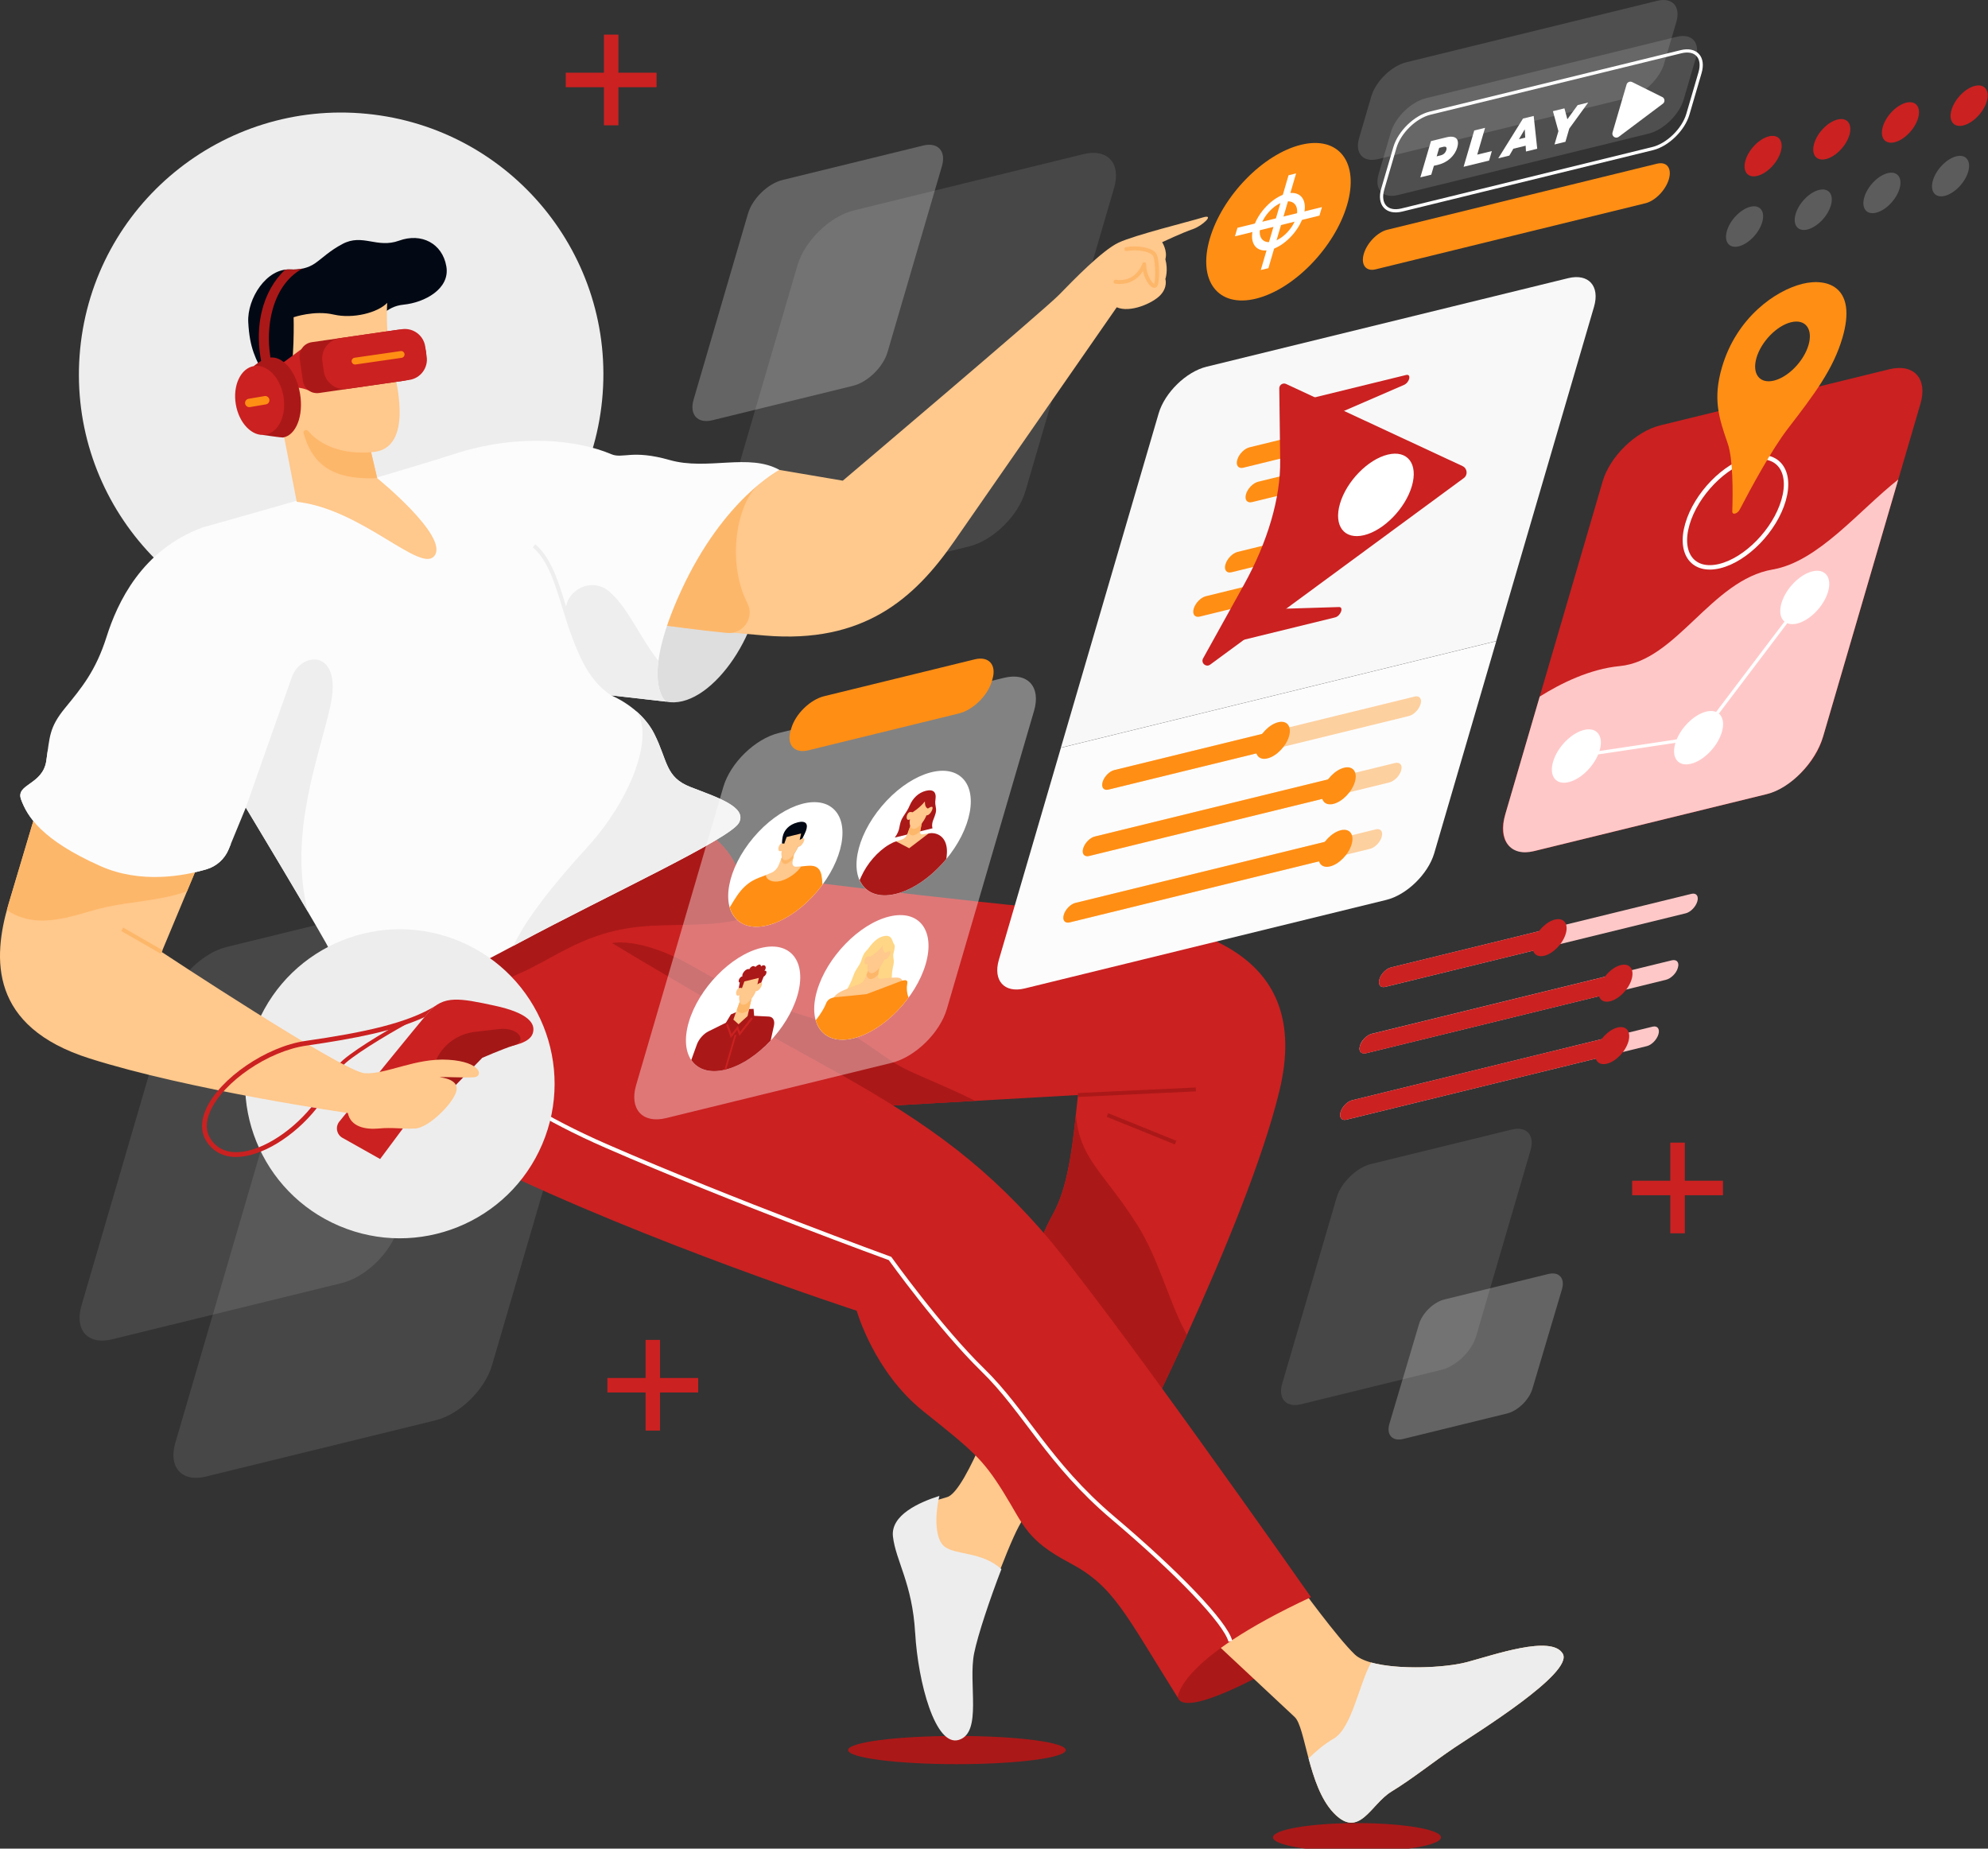 <svg width="570" height="530" viewBox="0 0 570 530" fill="none" xmlns="http://www.w3.org/2000/svg">
<rect x="0" y="0" width="570" height="530" fill="#333333" stroke="none"/>
<g clip-path="url(#clip0_433_3707)">
<ellipse cx="389.068" cy="526.766" rx="24.083" ry="4.09" fill="#AB1818"/>
<ellipse cx="274.365" cy="501.732" rx="31.199" ry="4.044" fill="#AB1818"/>
<path opacity="0.1" d="M277.789 156.68L211.936 172.807C205.056 174.493 201.135 170.172 203.181 163.143L228.642 76.083C230.701 69.066 237.939 62 244.831 60.313L310.684 44.187C317.564 42.5 321.485 46.821 319.439 53.85L293.978 140.91C291.919 147.927 284.681 154.994 277.789 156.68Z" fill="white"/>
<path opacity="0.1" d="M124.875 407.199L59.022 423.326C52.142 425.012 48.221 420.691 50.267 413.662L75.728 326.602C77.787 319.585 85.025 312.519 91.917 310.832L157.77 294.706C164.65 293.019 168.571 297.34 166.525 304.369L141.064 391.429C139.005 398.446 131.767 405.513 124.875 407.199Z" fill="white"/>
<path opacity="0.1" d="M97.959 367.855L32.105 383.982C25.225 385.668 21.305 381.347 23.351 374.318L48.812 287.258C50.871 280.241 58.109 273.175 65.001 271.488L130.854 255.361C137.734 253.675 141.655 257.996 139.608 265.025L114.148 352.085C112.089 359.102 104.851 366.168 97.959 367.855Z" fill="white"/>
<path opacity="0.24" d="M244.559 110.614L204.229 120.487C200.012 121.521 197.608 118.874 198.865 114.566L214.462 61.249C215.72 56.952 220.159 52.631 224.375 51.597L264.706 41.724C268.923 40.69 271.327 43.337 270.07 47.646L254.472 100.963C253.215 105.259 248.776 109.58 244.559 110.614Z" fill="white"/>
<path opacity="0.1" d="M413.329 392.722L372.998 402.595C368.781 403.629 366.377 400.982 367.635 396.674L383.232 343.357C384.49 339.06 388.928 334.739 393.145 333.705L433.476 323.832C437.692 322.798 440.097 325.445 438.839 329.754L423.242 383.07C421.984 387.367 417.546 391.688 413.329 392.722Z" fill="white"/>
<path opacity="0.24" d="M432.058 405.254L402.319 412.542C399.212 413.305 397.436 411.347 398.373 408.184L406.844 379.66C407.769 376.484 411.048 373.296 414.156 372.545L443.895 365.257C447.002 364.494 448.777 366.451 447.853 369.615L439.382 398.138C438.457 401.314 435.178 404.503 432.071 405.254H432.058Z" fill="white"/>
<path opacity="0.14" d="M472.673 38.314L400.729 55.931C396.438 56.977 393.997 54.281 395.279 49.911L398.768 37.982C400.051 33.612 404.563 29.205 408.854 28.158L480.798 10.542C485.089 9.495 487.53 12.191 486.248 16.562L482.758 28.491C481.476 32.861 476.963 37.268 472.673 38.314Z" fill="white"/>
<path opacity="0.14" d="M467.075 27.998L395.131 45.614C390.84 46.661 388.399 43.965 389.681 39.594L393.171 27.666C394.453 23.295 398.966 18.888 403.256 17.842L475.2 0.225C479.491 -0.821 481.932 1.875 480.65 6.245L477.161 18.174C475.879 22.544 471.366 26.952 467.075 27.998Z" fill="white"/>
<path d="M172.643 114.651C176.687 73.388 146.464 36.664 105.137 32.626C63.81 28.587 27.029 58.763 22.984 100.026C18.939 141.288 49.162 178.012 90.489 182.051C131.816 186.089 168.598 155.913 172.643 114.651Z" fill="#EDEDED"/>
<path d="M337.712 486.724C340.116 493.261 368.536 476.421 368.536 476.421L360.152 458.915C360.152 458.915 333.076 474.106 337.712 486.724Z" fill="#AB1818"/>
<path d="M372.753 454.804C372.753 454.804 383.492 469.613 388.461 474.34C393.43 479.068 412.726 478.587 420.494 476.544C428.261 474.5 444.82 468.616 448.063 474.094C451.306 479.572 423.231 496.869 417.128 500.968C411.024 505.067 404.872 510.065 398.929 513.648C392.998 517.243 389.706 527.473 382.358 519.729C375.009 511.998 374.356 495.17 371.199 492.252C368.043 489.322 345.578 468.296 345.578 468.296C345.578 468.296 366.452 454.25 372.753 454.804Z" fill="#FFC88C"/>
<path d="M398.94 513.647C404.87 510.052 411.035 505.054 417.139 500.967C423.242 496.868 451.317 479.572 448.074 474.093C444.831 468.615 428.272 474.5 420.505 476.543C414.34 478.168 400.925 478.796 393.157 476.629C389.779 482.391 387.633 495.428 382.418 498.444C379.656 500.032 377.141 502.211 375.205 504.131C376.685 509.683 378.682 515.851 382.369 519.741C389.717 527.472 393.009 517.242 398.94 513.659V513.647Z" fill="#EDEDED"/>
<path d="M309.465 408.171C309.465 408.171 295.532 431.155 292.055 437.716C288.578 444.278 280.835 465.144 279.096 473.638C277.358 482.133 281.414 495.76 274.843 497.828C268.271 499.897 263.425 481.751 262.661 468.037C261.884 454.323 257.248 447.946 256.471 441.188C255.695 434.429 265.953 430.761 271.563 429.21C277.173 427.658 287.875 397.128 287.875 397.128L309.477 408.159L309.465 408.171Z" fill="#FFC88C"/>
<path d="M262.401 468.16C263.203 482.268 268.172 500.943 274.941 498.814C281.71 496.684 277.53 482.675 279.318 473.922C280.415 468.567 283.818 458.46 287.123 449.867C281.513 444.82 274.361 445.891 270.958 443.515C267.962 441.422 268.048 434.343 269.343 428.865C263.462 430.736 255.324 434.393 256.027 440.523C256.828 447.479 261.6 454.028 262.389 468.136L262.401 468.16Z" fill="#EDEDED"/>
<path d="M199.223 236.943C199.223 236.943 208.507 240.292 211.861 250.337C211.861 250.337 277.11 258.721 310.117 261.355C343.123 263.99 376.401 273.001 366.858 312.653C357.315 352.305 321.213 422.352 321.213 422.352L285.617 399.171C285.617 399.171 293.102 386.812 294.125 376.249C295.161 365.687 296.961 356.934 301.856 348.181C306.751 339.428 307.786 325.776 309.081 313.933L209.531 319.596L139.387 266.427L199.211 236.943H199.223Z" fill="#CB2121"/>
<path d="M309.082 313.934L342.866 312.334" stroke="#AB1818" stroke-width="1.12" stroke-miterlimit="10"/>
<path d="M317.527 319.67L337.07 327.586" stroke="#AB1818" stroke-width="1.12" stroke-miterlimit="10"/>
<path d="M325.974 351.014C316.566 336.081 309.6 332.474 308.478 319.659C307.368 329.975 305.987 340.808 301.869 348.182C296.974 356.935 295.162 365.688 294.138 376.25C293.103 386.813 285.631 399.172 285.631 399.172L321.227 422.353C321.227 422.353 330.166 405.008 340.326 382.701C335.196 373.591 332.435 361.231 325.998 351.026L325.974 351.014Z" fill="#AB1818"/>
<path d="M279.588 315.62C273.485 312.456 265.089 309.108 260.083 306.732C252.352 303.063 246.545 296.108 234.548 292.439C215.35 286.567 212.884 285.102 198.187 276.793C183.49 268.483 175.488 270.379 175.488 270.379L179.446 296.797L209.531 319.596L279.588 315.608V315.62Z" fill="#AB1818"/>
<path d="M109.981 278.923C109.981 278.923 105.197 317.073 139.769 333.902C185.883 356.344 245.632 375.782 245.632 375.782C245.632 375.782 250.54 393.251 264.719 404.589C278.898 415.915 281.734 418.241 287.677 427.77C293.608 437.298 294.125 441.422 306.763 448.107C319.401 454.804 322.496 462.522 337.711 486.737C337.711 486.737 337.193 475.916 375.884 457.894C375.884 457.894 316.048 372.409 298.256 352.318C280.464 332.228 263.696 320.397 234.301 304.295C204.895 288.193 175.501 270.38 175.501 270.38L166.993 254.721L109.993 278.923H109.981Z" fill="#CB2121"/>
<path d="M129.066 297.967C129.066 297.967 137.315 312.641 173.947 328.608C210.566 344.574 255.187 360.8 255.187 360.8C255.187 360.8 269.576 380.89 281.746 392.733C293.915 404.576 300.573 419.509 319.142 435.217C337.71 450.925 351.347 465.156 352.777 470.536" stroke="white" stroke-width="1.12" stroke-miterlimit="10"/>
<path d="M211.862 250.337C208.509 240.292 199.224 236.943 199.224 236.943L139.4 266.427L109.994 278.91C109.994 278.91 109.76 280.756 109.772 283.81L112.078 287.503C112.078 287.503 125.086 287.084 141.718 281.877C158.351 276.657 165.268 266.501 186.993 265.405C198.645 264.814 211.69 265.972 218.187 260.567C222.256 257.182 228.335 254.634 236.004 253.341C221.862 251.617 211.862 250.337 211.862 250.337Z" fill="#AB1818"/>
<path d="M190.963 201.157C203.342 203.73 218.569 181.682 218.174 164.718C217.977 156.1 187.745 166.712 187.745 166.712C187.745 166.712 180.038 198.879 190.963 201.157Z" fill="#DEDEDE"/>
<path d="M223.463 134.718L241.649 137.808C241.649 137.808 299.55 88.75 303.668 84.503C307.798 80.256 316.047 71.762 320.695 69.57C325.344 67.379 341.064 63.514 344.812 62.356C348.548 61.199 344.689 64.806 341.976 65.705C339.264 66.604 333.21 69.435 333.21 69.435C333.21 69.435 334.813 71.885 334.135 74.322C335.01 77.535 334.135 79.985 334.135 79.985C334.135 79.985 334.887 82.299 332.692 84.626C330.497 86.941 324.049 89.772 320.19 88.098C320.19 88.098 284.853 138.953 273.509 155.301C262.166 171.649 247.592 184.588 219.345 182.212C191.11 179.836 179.754 177.903 179.754 177.903C179.754 177.903 207.225 133.684 223.463 134.705V134.718Z" fill="#FFC88C"/>
<path d="M214.29 172.917C208.297 161.222 211.133 144.098 217.779 138.694L213.069 138.559C197.632 149.146 179.754 177.915 179.754 177.915C176.425 176.955 191.652 179.811 208.433 181.461C213.069 181.916 216.423 177.066 214.29 172.93V172.917Z" fill="#FDB76A"/>
<path d="M322.939 71.405C326.033 70.826 330.386 71.503 331.162 73.239C331.939 74.975 332.038 81.549 331.162 81.93C330.287 82.312 328.068 79.32 328.068 75.75C328.068 75.75 326.231 81.635 319.844 80.773" stroke="#FDB76A" stroke-width="1.12" stroke-linecap="round" stroke-linejoin="round"/>
<path d="M58.147 151.201C58.147 151.201 111.535 136.243 130.103 130.199C148.672 124.154 165.687 126.136 175.23 130.199C178.584 131.627 181.161 128.796 191.998 131.885C202.824 134.975 214.697 129.83 223.464 134.717C223.464 134.717 207.472 142.953 195.352 169.223C183.232 195.494 190.963 201.157 190.963 201.157L175.23 199.359C175.23 199.359 183.738 202.708 187.609 210.427C191.481 218.158 190.704 222.786 197.929 225.618C205.154 228.449 214.439 231.281 211.849 235.922C209.272 240.563 174.194 256.69 148.659 270.379C123.124 284.068 106.368 291.799 101.72 287.417C97.084 283.034 98.625 279.599 93.471 270.379C88.318 261.158 70.477 231.539 70.477 231.539L65.557 243.48C64.423 246.25 62.092 248.355 59.219 249.205C52.697 251.125 40.33 253.44 28.74 248.269C11.972 240.797 7.854 234.112 6.041 229.212C4.377 224.719 12.231 225.088 13.267 218.145C14.302 211.19 14.043 208.617 18.679 202.954C23.315 197.291 27.446 192.392 30.54 182.617C33.635 172.843 40.602 157.639 58.134 151.201H58.147Z" fill="#FCFCFC"/>
<path d="M155.472 328.043C165.057 305.53 154.548 279.522 132 269.952C109.452 260.382 83.403 270.874 73.818 293.387C64.233 315.9 74.742 341.908 97.29 351.478C119.838 361.048 145.887 350.556 155.472 328.043Z" fill="#EDEDED"/>
<path d="M94.704 202.437C98.378 186.027 86.381 186.606 83.681 194.128C80.969 201.662 70.488 231.527 70.488 231.527C70.488 231.527 81.043 249.057 88.268 261.343C82.633 239.233 91.375 217.333 94.716 202.437H94.704Z" fill="#EEEEEE"/>
<path d="M153.123 156.483C162.987 164.793 161.137 188.503 175.391 197.772" stroke="#EEEEEE" stroke-width="1.12" stroke-miterlimit="10"/>
<path d="M175.229 199.348L175.525 199.472C175.34 199.398 175.229 199.348 175.229 199.348Z" fill="#EEEEEE"/>
<path d="M175.229 199.348L190.962 201.146C190.962 201.146 187.596 198.671 188.792 189.451C183.7 183.098 180.309 174.764 175.229 170.061C175.081 169.926 174.921 169.778 174.773 169.655C169.064 164.669 160.359 170.209 162.505 177.472C165.02 186.016 168.078 194.695 175.229 199.348Z" fill="#EEEEEE"/>
<path d="M97.576 305.502C99.746 302.719 110.51 296.269 116.589 292.933" stroke="#CB2121" stroke-width="1.12" stroke-miterlimit="10"/>
<path d="M98.192 326.22C96.516 325.272 96.084 323.056 97.292 321.554C103.334 314.07 119.424 294.2 122.889 290.2C127.18 285.251 131.902 286.186 141.753 288.304C151.593 290.421 153.713 293.499 152.727 296.342C151.741 299.186 146.34 300.257 140.533 300.627C134.726 300.984 131.89 302.35 126.81 308.702C121.73 315.054 108.993 332.289 108.993 332.289L98.205 326.22H98.192Z" fill="#CB2121"/>
<path d="M147.254 299.74C144.048 300.749 138.278 303.273 138.278 303.273L124.012 317.91L119.191 315.436L125.245 303.433C127.366 299.235 131.447 296.392 136.12 295.838C138.45 295.567 140.941 295.271 143.012 295.037C148.623 294.385 151.397 298.435 147.266 299.74H147.254Z" fill="#A31717"/>
<path d="M58.541 243.764L46.359 272.928C46.359 272.928 98.391 307.299 104.58 307.693C110.77 308.074 119.092 303.249 128.562 303.827C138.043 304.406 138.623 308.653 135.91 308.85C133.198 309.047 127.403 308.653 126.046 308.85C126.046 308.85 131.656 309.232 130.88 312.715C130.103 316.187 122.952 323.339 119.08 323.536C115.208 323.733 112.693 323.155 108.637 323.536C104.58 323.918 100.511 322.958 99.735 319.092C99.735 319.092 54.275 312.531 25.658 303.446C-2.972 294.373 -2.195 274.861 2.441 259.226C7.089 243.58 11.725 228.13 11.725 228.13L58.529 243.777L58.541 243.764Z" fill="#FFC88C"/>
<path d="M30.675 259.99C38.455 258.377 46.05 258.192 53.608 255.533L58.528 243.777L11.724 228.13C11.724 228.13 7.076 243.58 2.44 259.226C2.28 259.793 2.119 260.359 1.959 260.925C11.49 267.327 22.254 261.75 30.675 260.002V259.99Z" fill="#FDB76A"/>
<path d="M46.346 272.928L35.065 266.428" stroke="#FDB76A" stroke-width="1.12" stroke-miterlimit="10"/>
<path d="M67.37 330.319C64.324 330.233 61.982 328.965 60.404 326.564C58.936 324.336 58.912 321.616 60.342 318.464C64.127 310.068 76.962 301.328 87.812 299.777C102.016 297.733 113.434 295.468 121.732 291.59C122.2 291.024 122.607 290.556 122.903 290.211C123.643 289.362 124.395 288.697 125.172 288.18C116.923 293.375 104.186 296.034 87.615 298.423C76.371 300.035 63.042 309.145 59.096 317.91C57.494 321.468 57.555 324.73 59.269 327.328C61.082 330.085 63.88 331.599 67.345 331.698C67.468 331.698 67.604 331.698 67.727 331.698C74.817 331.698 84.311 325.912 90.833 317.688L89.28 317.43C82.905 325.173 73.892 330.541 67.382 330.319H67.37Z" fill="#CB2121"/>
<path d="M66.198 241.954L13.723 214.933C13.587 215.905 13.452 216.964 13.279 218.158C12.243 225.113 4.402 224.732 6.054 229.225C7.854 234.112 11.985 240.809 28.753 248.282C40.355 253.452 52.722 251.138 59.232 249.217C62.105 248.368 64.423 246.263 65.57 243.493L66.198 241.954Z" fill="#FCFCFC"/>
<path d="M83.238 77.252C85.778 77.4 88.33 76.907 90.401 75.442C92.682 73.83 94.446 71.946 98.181 69.952C103.989 66.862 108.045 71.306 114.432 68.992C120.819 66.677 126.811 69.767 127.97 76.329C129.129 82.89 121.583 86.756 115.788 87.334C109.993 87.913 110.376 91.581 102.448 92.357C94.519 93.132 90.069 91.2 87.751 92.357C87.751 92.357 88.133 116.879 80.599 120.745C80.599 120.745 79.058 113.986 76.148 108.385C73.251 102.784 71.574 99.891 71.179 92.357C70.834 85.635 76.395 76.858 83.238 77.252Z" fill="#020914"/>
<path d="M111.016 86.83C111.016 86.83 110.375 96.358 112.434 104.212C114.493 112.066 118.007 129.129 106.405 129.646L108.143 137.081C108.143 137.081 128.426 153.528 124.677 159.191C120.941 164.854 103.914 145.932 85.087 143.864L80.574 120.757C80.574 120.757 71.142 123.601 70.513 116.313C69.798 108.065 78.379 107.425 82.633 111.549C84.569 103.818 84.186 90.954 84.186 90.954C84.186 90.954 90.117 88.898 95.665 90.178C101.214 91.471 108.303 89.661 111.016 86.83Z" fill="#FFC88C"/>
<path d="M106.405 129.633C101.461 130.126 93.298 129.362 88.329 123.552C87.799 122.936 86.813 123.466 87.047 124.241C89.266 131.763 93.767 137.746 108.143 137.069L106.405 129.633Z" fill="#FDB76A"/>
<path d="M86.468 100.063L77.418 106.723L80.316 112.165C80.316 112.165 84.471 109.543 89.748 112.546L86.468 100.063Z" fill="#CB2121"/>
<path d="M115.899 109.148L91.498 112.669C89.254 112.989 87.171 111.438 86.85 109.197L85.913 102.746C85.592 100.506 87.146 98.425 89.39 98.105L113.791 94.584C117.81 94.006 121.546 96.788 122.125 100.814C122.705 104.827 119.918 108.557 115.887 109.135L115.899 109.148Z" fill="#AB1818"/>
<path d="M115.235 94.377L97.431 96.948C94.203 97.415 91.964 100.405 92.431 103.628L92.848 106.504C93.315 109.727 96.31 111.962 99.538 111.496L117.342 108.925C120.57 108.458 122.809 105.468 122.342 102.245L121.925 99.369C121.459 96.146 118.463 93.911 115.235 94.377Z" fill="#CB2121"/>
<path d="M115.159 102.587L101.941 104.495C101.411 104.569 100.918 104.2 100.832 103.67C100.758 103.141 101.128 102.649 101.658 102.563L114.875 100.654C115.405 100.581 115.899 100.95 115.985 101.479C116.059 102.009 115.689 102.501 115.159 102.587Z" fill="#FF8E14"/>
<path d="M83.237 77.252C82.731 77.228 82.238 77.252 81.745 77.326C75.543 83.137 71.98 93.921 75.777 107.327L78.428 106.576C75.272 95.41 77.639 81.893 86.739 76.994C85.604 77.228 84.433 77.314 83.249 77.24L83.237 77.252Z" fill="#AB1818"/>
<path d="M77.257 102.537C75.124 102.894 72.782 104.95 72.782 104.95L73.004 106.686C72.116 108.964 71.832 111.967 72.362 115.143C72.806 117.766 73.743 120.092 74.964 121.865L75.334 124.696C75.334 124.696 80.796 125.497 81.141 125.435C84.914 124.795 87.097 119.157 86.024 112.829C84.951 106.501 81.03 101.897 77.257 102.537Z" fill="#AB1818"/>
<path d="M81.277 113.629C82.201 119.058 79.883 123.982 76.111 124.623C72.338 125.263 68.54 121.373 67.615 115.944C66.691 110.515 69.009 105.59 72.782 104.95C76.555 104.31 80.352 108.2 81.277 113.629Z" fill="#CB2121"/>
<path d="M76.246 115.931L71.672 116.707C71.019 116.818 70.39 116.375 70.279 115.722C70.168 115.07 70.612 114.442 71.265 114.331L75.839 113.556C76.493 113.445 77.122 113.888 77.233 114.54C77.344 115.193 76.9 115.821 76.246 115.931Z" fill="#FF8E14"/>
<path d="M148.67 270.379C174.205 256.69 209.271 240.551 211.86 235.922C214.437 231.281 205.153 228.449 197.94 225.618C190.715 222.786 191.492 218.145 187.62 210.427C186.252 207.681 184.291 205.502 182.331 203.816C187.62 210.427 181.529 228.572 168.176 243.136C157.277 255.028 150.125 264.741 147.24 271.142C147.721 270.884 148.19 270.637 148.683 270.379H148.67Z" fill="#EEEEEE"/>
<path d="M429.002 183.8L457.04 87.95C458.778 81.992 455.462 78.323 449.617 79.751L345.949 105.135C340.105 106.563 333.964 112.559 332.214 118.505L304.176 214.354L429.002 183.787V183.8Z" fill="#F8F8F8"/>
<path d="M304.188 214.367L286.396 275.181C284.657 281.139 287.974 284.808 293.818 283.379L397.487 257.995C403.331 256.567 409.471 250.572 411.222 244.626L429.014 183.812L304.188 214.379V214.367Z" fill="#FCFCFC"/>
<path d="M371.877 115.169L403.145 107.512C404.736 107.118 404.193 109.641 402.541 110.355L376.612 121.595L371.889 115.169H371.877Z" fill="#CB2121"/>
<path d="M351.545 184.661L382.813 177.004C384.404 176.61 385.365 173.988 383.91 174.037L361.051 174.739L351.545 184.661Z" fill="#CB2121"/>
<path d="M369.819 130.828L356.502 134.09C355.06 134.447 354.283 133.426 354.752 131.813C355.22 130.2 356.774 128.612 358.216 128.255L371.532 124.993C372.975 124.636 373.752 125.658 373.283 127.27C372.815 128.883 371.261 130.471 369.819 130.828Z" fill="#FF8E14"/>
<path d="M372.32 140.689L359.004 143.951C357.562 144.308 356.785 143.286 357.254 141.673C357.722 140.061 359.276 138.473 360.718 138.116L374.034 134.853C375.477 134.496 376.254 135.518 375.785 137.131C375.317 138.743 373.763 140.332 372.32 140.689Z" fill="#FF8E14"/>
<path d="M359.042 167.673L345.726 170.935C344.283 171.292 342.742 172.881 342.261 174.493C341.793 176.106 342.57 177.128 344.012 176.771L357.328 173.508C358.771 173.151 360.312 171.563 360.793 169.951C361.261 168.338 360.485 167.316 359.042 167.673Z" fill="#FF8E14"/>
<path d="M368.142 154.969L354.826 158.231C353.383 158.588 351.842 160.176 351.361 161.789C350.892 163.401 351.669 164.423 353.112 164.066L366.428 160.804C367.87 160.447 369.412 158.859 369.893 157.246C370.361 155.633 369.584 154.612 368.142 154.969Z" fill="#FF8E14"/>
<path d="M419.334 133.622L368.757 110.085C367.833 109.654 366.785 110.331 366.797 111.353L367.056 131.973C367.192 142.72 363.505 155.326 356.576 167.809L344.949 188.761C344.234 190.054 345.787 191.42 346.983 190.546L419.692 137.069C420.925 136.171 420.727 134.275 419.346 133.635L419.334 133.622Z" fill="#CB2121"/>
<path d="M404.811 139.359C402.949 145.736 396.821 152.039 391.125 153.43C385.429 154.821 382.334 150.783 384.196 144.406C386.057 138.029 392.185 131.726 397.882 130.335C403.578 128.944 406.673 132.982 404.811 139.359Z" fill="white"/>
<path opacity="0.4" d="M403.998 205.27L317.825 226.37C316.457 226.702 315.705 225.73 316.161 224.191C316.605 222.652 318.084 221.138 319.465 220.793L405.638 199.693C407.006 199.361 407.758 200.333 407.302 201.872C406.858 203.411 405.379 204.925 403.998 205.27Z" fill="#FF8E14"/>
<path d="M364.123 209.861L319.453 220.793C318.084 221.125 316.604 222.652 316.148 224.191C315.704 225.73 316.444 226.702 317.813 226.37L362.483 215.438L364.111 209.861H364.123Z" fill="#FF8E14"/>
<path d="M369.586 211.105C368.747 213.973 365.998 216.804 363.433 217.432C360.881 218.06 359.487 216.238 360.326 213.382C361.164 210.514 363.914 207.682 366.478 207.054C369.031 206.427 370.424 208.249 369.586 211.105Z" fill="#FF8E14"/>
<path opacity="0.4" d="M398.3 224.338L312.374 245.376C310.931 245.733 310.118 244.822 310.549 243.358L310.623 243.099C311.055 241.634 312.571 240.157 314.001 239.8L399.927 218.761C401.37 218.404 402.184 219.315 401.752 220.78L401.678 221.039C401.247 222.504 399.73 223.981 398.3 224.338Z" fill="#FF8E14"/>
<path d="M384.651 222.504L313.878 239.837C312.51 240.17 311.03 241.696 310.574 243.235C310.13 244.774 310.87 245.746 312.239 245.414L383.011 228.081L384.639 222.504H384.651Z" fill="#FF8E14"/>
<path d="M388.473 224.153C387.635 227.022 384.885 229.853 382.321 230.481C379.756 231.109 378.375 229.287 379.214 226.431C380.052 223.563 382.802 220.731 385.366 220.103C387.919 219.475 389.312 221.297 388.473 224.153Z" fill="#FF8E14"/>
<path opacity="0.4" d="M392.851 243.346L306.679 264.446C305.31 264.778 304.558 263.806 305.014 262.267C305.458 260.728 306.938 259.214 308.319 258.869L394.491 237.769C395.86 237.437 396.612 238.409 396.156 239.948C395.712 241.487 394.232 243.001 392.851 243.346Z" fill="#FF8E14"/>
<path d="M385.503 239.973L308.319 258.869C306.95 259.202 305.471 260.728 305.014 262.267C304.558 263.806 305.31 264.778 306.679 264.446L383.863 245.549L385.491 239.973H385.503Z" fill="#FF8E14"/>
<path d="M387.537 242.066C386.698 244.934 383.949 247.766 381.384 248.394C378.832 249.022 377.439 247.2 378.277 244.344C379.116 241.475 381.865 238.644 384.43 238.016C386.982 237.388 388.375 239.21 387.537 242.066Z" fill="#FF8E14"/>
<path d="M506.049 227.8L440.344 243.89C433.316 245.613 429.321 241.194 431.417 234.041L459.504 138.032C461.6 130.867 468.986 123.678 476.014 121.954L541.719 105.864C548.747 104.141 552.742 108.56 550.646 115.713L522.559 211.723C520.462 218.887 513.077 226.077 506.049 227.8Z" fill="#CB2121"/>
<path d="M511.375 143.486C508.884 152.017 500.697 160.437 493.077 162.296C485.47 164.155 481.327 158.751 483.818 150.232C486.308 141.7 494.508 133.28 502.115 131.421C509.722 129.562 513.865 134.967 511.375 143.486Z" stroke="white" stroke-width="1.27" stroke-miterlimit="10"/>
<path d="M508.269 163.269C490.662 166.285 480.724 189.417 464.399 190.968C455.818 191.78 447.458 195.941 441.466 199.708L431.615 233.402C429.42 240.912 433.07 245.663 439.765 244.026L506.641 227.653C513.336 226.016 520.549 218.593 522.744 211.083L544.271 137.466C532.928 146.416 521.326 161.029 508.269 163.269Z" fill="#FFC8C8"/>
<path d="M517.466 171.283L487.024 211.501L451.982 216.758" stroke="white" stroke-width="0.92" stroke-miterlimit="10"/>
<path d="M516.752 81.391C509.144 83.25 497.899 90.981 493.72 105.298C491.081 114.322 492.795 119.726 495.36 127.1C496.925 131.606 496.864 141.134 496.679 146.6C496.642 147.733 498.158 147.351 498.824 146.071C502.055 139.866 507.985 128.898 512.634 122.866C520.241 112.992 525.629 105.852 528.268 96.829C532.46 82.512 524.347 79.52 516.739 81.379L516.752 81.391ZM508.639 109.115C504.521 110.124 502.276 107.194 503.62 102.578C504.977 97.961 509.403 93.394 513.521 92.385C517.639 91.375 519.883 94.305 518.539 98.922C517.183 103.538 512.757 108.105 508.639 109.115Z" fill="#FF8E14"/>
<path d="M524.136 169.658C522.928 173.794 518.957 177.869 515.271 178.768C511.584 179.666 509.575 177.056 510.783 172.92C511.991 168.784 515.961 164.709 519.648 163.81C523.335 162.912 525.344 165.522 524.136 169.658Z" fill="white"/>
<path d="M493.695 209.864C492.486 214.001 488.516 218.075 484.829 218.974C481.143 219.873 479.133 217.263 480.341 213.127C481.55 208.99 485.52 204.916 489.207 204.017C492.893 203.118 494.903 205.728 493.695 209.864Z" fill="white"/>
<path d="M458.654 215.121C457.445 219.257 453.475 223.332 449.788 224.231C446.102 225.129 444.092 222.519 445.3 218.383C446.509 214.247 450.479 210.172 454.166 209.273C457.852 208.375 459.862 210.984 458.654 215.121Z" fill="white"/>
<path d="M386.242 58.75C382.678 70.925 370.977 82.964 360.115 85.624C349.252 88.283 343.322 80.564 346.885 68.389C350.448 56.214 362.149 44.174 373.012 41.515C383.874 38.856 389.805 46.575 386.242 58.75Z" fill="#FF8E14"/>
<path d="M364.196 71.626C360.226 72.599 358.056 69.767 359.363 65.323C360.67 60.879 364.948 56.472 368.918 55.499C372.889 54.527 375.059 57.358 373.752 61.802C372.445 66.246 368.166 70.654 364.196 71.626ZM368.228 57.851C365.417 58.54 362.384 61.667 361.459 64.819C360.534 67.97 362.075 69.977 364.887 69.287C367.698 68.598 370.731 65.471 371.656 62.319C372.58 59.168 371.039 57.161 368.228 57.851Z" fill="white"/>
<path d="M363.678 76.883L361.496 77.412L369.449 50.255L371.619 49.714L363.678 76.883Z" fill="white"/>
<path d="M354.086 67.748L354.801 65.311L379.029 59.377L378.314 61.814L354.086 67.748Z" fill="white"/>
<path d="M471.798 58.269L394.429 77.215C391.642 77.905 390.113 75.923 391.026 72.783C391.938 69.656 394.947 66.567 397.733 65.877L475.102 46.931C477.889 46.242 479.418 48.224 478.505 51.363C477.593 54.49 474.584 57.58 471.798 58.269Z" fill="#FF8E14"/>
<path d="M510.574 43.52C509.661 46.647 506.653 49.737 503.866 50.426C501.08 51.116 499.551 49.134 500.463 45.995C501.376 42.868 504.384 39.778 507.171 39.089C509.957 38.399 511.486 40.381 510.574 43.52Z" fill="#CB2121"/>
<path d="M530.265 38.695C529.353 41.822 526.344 44.912 523.558 45.601C520.771 46.291 519.242 44.309 520.155 41.169C521.067 38.03 524.076 34.953 526.862 34.263C529.649 33.574 531.177 35.556 530.265 38.695Z" fill="#CB2121"/>
<path d="M549.955 33.87C549.042 36.997 546.034 40.087 543.247 40.776C540.461 41.465 538.932 39.483 539.844 36.344C540.757 33.218 543.765 30.128 546.552 29.438C549.338 28.749 550.867 30.731 549.955 33.87Z" fill="#CB2121"/>
<path d="M569.646 29.056C568.734 32.183 565.725 35.273 562.939 35.962C560.152 36.652 558.623 34.67 559.536 31.53C560.448 28.404 563.456 25.314 566.243 24.624C569.029 23.935 570.558 25.917 569.646 29.056Z" fill="#CB2121"/>
<path opacity="0.39" d="M255.608 304.726L190.976 320.557C184.219 322.207 180.372 317.972 182.394 311.078L207.387 225.631C209.396 218.737 216.511 211.818 223.267 210.156L287.9 194.325C294.657 192.675 298.503 196.91 296.481 203.804L271.489 289.251C269.479 296.145 262.365 303.064 255.608 304.726Z" fill="white"/>
<path d="M234.332 255.534C241.833 246.633 243.813 235.972 238.754 231.721C233.695 227.471 223.512 231.24 216.011 240.141C208.509 249.042 206.529 259.704 211.588 263.954C216.647 268.205 226.83 264.435 234.332 255.534Z" fill="white"/>
<path d="M228.694 235.774C226.24 236.378 224.785 238.003 224.403 239.886C224.021 241.77 224.193 245.758 224.193 245.758L225.895 245.34L227.596 244.921C227.596 244.921 230.309 240.218 231.061 238.249C231.801 236.279 231.147 235.159 228.694 235.762V235.774Z" fill="#020914"/>
<path d="M209.225 260.125C210.482 264.495 214.415 266.674 220.062 265.283C225.709 263.904 231.628 259.312 235.832 253.613C235.771 252.529 235.672 251.544 235.512 250.806C234.747 247.334 231.714 248.282 229.717 248.405L224.341 250.695L219.582 250.892C217.35 251.803 214.44 252.308 211.37 256.727C210.716 257.675 209.977 258.869 209.237 260.137L209.225 260.125Z" fill="#FF8E14"/>
<path d="M227.251 247.088L227.929 243.284L226.4 243.653L224.872 244.023L223.256 248.048C222.886 248.972 222.06 249.846 221.222 250.19L219.582 250.867C219.681 252.283 221.53 253.133 223.786 252.579C226.043 252.025 228.718 250.067 229.717 248.393L228.25 248.479C227.498 248.516 227.091 247.95 227.239 247.088H227.251Z" fill="#FFC88C"/>
<path d="M227.423 246.091L227.929 243.284L226.4 243.653L224.871 244.023L223.971 246.276C224.082 247.15 224.513 247.864 225.438 247.642C226.128 247.47 226.844 246.842 227.435 246.091H227.423Z" fill="#FDB76A"/>
<path d="M230.566 240.416C230.394 240.046 229.284 240.809 229.284 240.809L229.691 238.963L227.619 239.468L225.548 239.972L224.857 241.893C224.857 241.893 224.056 241.597 223.625 242.114C222.885 243.001 223.057 244.564 224.13 243.899C223.846 245.13 224.142 246.915 225.536 246.583C226.929 246.238 228.396 244.023 228.852 242.742C229.666 242.951 230.85 241.056 230.566 240.416Z" fill="#FFC88C"/>
<path d="M271.123 246.536C278.624 237.636 280.604 226.974 275.545 222.724C270.486 218.473 260.303 222.243 252.802 231.144C245.3 240.045 243.32 250.706 248.379 254.957C253.438 259.207 263.621 255.437 271.123 246.536Z" fill="white"/>
<path d="M267.594 235.048C268.186 233.522 268.494 232.734 268.359 231.749C268.223 230.764 268.038 230.37 268.235 229.016C268.482 227.28 267.742 226.172 265.498 226.714C263.254 227.268 261.701 228.93 260.887 230.813C260.258 232.266 259.814 232.82 259.025 234.026C258.236 235.233 258.113 235.971 257.829 237.424C257.546 238.877 256.547 240.132 256.547 240.132L261.96 238.803L267.372 237.473C267.372 237.473 267.003 236.55 267.594 235.024V235.048Z" fill="#AB1818"/>
<path d="M264.56 239.221C264.017 239.307 263.709 238.926 263.832 238.31L264.535 234.752L263.031 235.122L261.527 235.491L260.096 239.221C259.85 239.861 259.258 240.465 258.679 240.649L256.928 241.215C257.076 243.948 260.059 245.204 260.059 245.204C260.059 245.204 264.301 242.188 266.2 238.938L264.548 239.197L264.56 239.221Z" fill="#FFC88C"/>
<path d="M263.857 238.224L264.547 234.765L263.043 235.134L261.539 235.504L260.404 238.483C260.799 239.369 261.761 240.366 263.869 238.224H263.857Z" fill="#FDB76A"/>
<path d="M271.44 245.278C271.835 241.917 270.577 239.43 267.939 238.926C267.384 238.827 266.804 238.815 266.225 238.963L260.689 243.185L256.953 241.228C256.361 241.375 255.695 241.683 254.993 242.102C251.627 244.071 248.618 247.605 246.954 251.273L246.473 252.344C248.076 255.877 251.774 257.527 256.867 256.271C261.959 255.028 267.261 251.175 271.342 246.25L271.453 245.278H271.44Z" fill="#AB1818"/>
<path d="M267.347 231.404C267.175 231.035 266.065 231.798 266.065 231.798C265.066 231.527 265.19 229.767 265.19 229.767C263.673 231.662 261.639 232.881 261.639 232.881C261.639 232.881 260.837 232.586 260.406 233.103C259.666 233.989 259.839 235.553 260.911 234.888C260.628 236.119 260.924 237.916 262.317 237.571C263.71 237.227 265.177 235.011 265.634 233.731C266.447 233.94 267.631 232.044 267.347 231.404Z" fill="#FFC88C"/>
<path d="M228.631 285.422C225.807 295.062 216.56 304.578 207.954 306.683C199.36 308.788 194.675 302.682 197.486 293.043C200.309 283.404 209.557 273.887 218.163 271.782C226.757 269.677 231.442 275.783 228.631 285.422Z" fill="white"/>
<path d="M221.899 294.089C222.232 292.563 221.64 291.504 220.407 291.442L216.227 291.233L216.067 289.239L213.022 289.35L209.569 290.827L208.127 293.215L203.17 295.665C201.715 296.379 200.359 297.918 199.792 299.493L198.201 303.901C200.038 306.621 203.454 307.778 207.954 306.683C212.454 305.587 217.115 302.448 220.962 298.336L221.899 294.089Z" fill="#AB1818"/>
<path d="M209.557 297.586L208.176 293.732L208.718 293.535L209.754 296.428L211.554 294.114L212.183 295.825L215.389 291.701L215.833 292.058L211.998 296.982L211.369 295.271L209.557 297.586Z" fill="#CB2121"/>
<path d="M207.684 306.732C207.782 306.708 207.869 306.708 207.955 306.683C208.053 306.658 208.14 306.622 208.238 306.597L211.148 296.638L210.593 296.773L207.684 306.732Z" fill="#CB2121"/>
<path d="M219.162 278.369C220.012 277.322 219.371 276.165 218.2 277.052C218.064 275.796 216.585 277.212 216.585 277.212C216.585 277.212 215.771 276.362 214.821 277.876C214.02 277.47 212.565 279.144 212.886 279.895C211.986 280.031 211.394 281.619 212.109 281.68C211.961 282.591 211.566 284.5 211.566 284.5L214.267 285.152L217.793 282.973C217.793 282.973 218.533 280.979 218.952 280.006C219.815 279.563 220.136 278.036 219.186 278.357L219.162 278.369Z" fill="#AB1818"/>
<path d="M214.34 291.307L211.763 293.646L210.271 292.304L212.713 285.435L215.845 284.671L214.34 291.307Z" fill="#FFC88C"/>
<path d="M214.736 289.583L215.846 284.671L212.714 285.435L211.271 289.485C211.802 290.691 213.121 290.777 214.736 289.571V289.583Z" fill="#FDB76A"/>
<path d="M218.447 281.816C218.274 281.447 217.165 282.21 217.165 282.21L217.572 280.363L215.5 280.868L213.429 281.373L212.738 283.293C212.738 283.293 211.937 282.998 211.505 283.515C210.766 284.401 210.938 285.965 212.011 285.3C211.727 286.531 212.023 288.328 213.416 287.983C214.81 287.639 216.277 285.423 216.733 284.143C217.547 284.352 218.731 282.456 218.447 281.816Z" fill="#FFC88C"/>
<path d="M265.41 276.412C262.587 286.051 253.339 295.567 244.733 297.672C236.139 299.777 231.454 293.671 234.265 284.032C237.089 274.393 246.336 264.877 254.942 262.772C263.536 260.667 268.221 266.773 265.41 276.412Z" fill="white"/>
<path d="M255.792 278.764C255.903 277.533 256.211 276.818 256.273 275.871C256.335 274.923 255.915 274.319 256.211 273.175C256.52 272.042 256.729 271.082 256.273 270.577C255.817 270.072 255.915 267.758 253.289 268.41C250.663 269.063 249.319 271.673 248.481 272.498C247.63 273.322 247.285 274.307 246.915 275.464C246.545 276.622 245.669 277.545 245.152 278.604C244.634 279.662 244.523 280.339 243.882 281.693C243.24 283.048 241.699 285.83 241.699 285.83L248.69 284.119L255.681 282.407C255.681 282.407 255.656 280.007 255.78 278.776L255.792 278.764Z" fill="#FFD685"/>
<path d="M257.679 280.326C256.631 280.142 253.968 280.437 252.526 280.622C251.946 280.696 251.638 280.29 251.749 279.649L252.378 276.055L250.96 276.399L249.542 276.744L248.001 280.56C247.729 281.25 247.101 281.878 246.484 282.099C244.931 282.653 242.045 283.724 240.714 284.487C239.049 285.448 238.174 287.171 238.174 287.171C238.174 287.171 241.811 287.639 248.124 286.088C254.437 284.537 258.925 282.087 258.925 282.087C258.925 282.087 258.999 280.548 257.679 280.326Z" fill="#FFC88C"/>
<path d="M251.774 279.477L252.365 276.055L250.948 276.399L249.53 276.744L248.42 279.477C248.864 281.09 250.171 281.127 251.749 279.477H251.774Z" fill="#FDB76A"/>
<path d="M260.502 286.002C259.96 284.623 259.91 283.023 260.108 282.161C260.379 280.93 259.762 280.696 257.864 281.447C255.977 282.198 248.431 285.017 248.431 285.017C248.431 285.017 241.502 285.743 239.8 285.879C238.099 286.014 237.224 286.605 236.767 287.873C236.447 288.772 235.374 290.643 233.895 292.514C235.152 296.884 239.085 299.051 244.732 297.672C250.379 296.293 256.298 291.702 260.502 286.002Z" fill="#FF8E14"/>
<path d="M255.238 272.805C255.065 272.435 253.956 273.199 253.956 273.199C252.957 272.928 253.08 271.167 253.08 271.167C251.564 273.063 249.529 274.282 249.529 274.282C249.529 274.282 248.728 273.987 248.296 274.504C247.557 275.39 247.729 276.953 248.802 276.289C248.518 277.52 248.814 279.317 250.208 278.972C251.601 278.628 253.068 276.412 253.524 275.131C254.338 275.341 255.522 273.445 255.238 272.805Z" fill="#FFC88C"/>
<path d="M274.942 204.543L231.775 215.106C227.768 216.09 225.487 213.567 226.683 209.48L226.893 208.766C228.089 204.679 232.306 200.567 236.313 199.594L279.479 189.032C283.486 188.047 285.767 190.571 284.571 194.658L284.362 195.372C283.166 199.459 278.949 203.571 274.942 204.543Z" fill="#FF8E14"/>
<path d="M473.856 42.598L401.912 60.214C397.622 61.261 395.18 58.565 396.463 54.195L399.952 42.266C401.234 37.895 405.747 33.488 410.038 32.442L481.982 14.825C486.272 13.779 488.714 16.475 487.431 20.845L483.942 32.774C482.66 37.145 478.147 41.552 473.856 42.598Z" stroke="white" stroke-width="0.92" stroke-miterlimit="10"/>
<path d="M417.844 42.241C417.141 44.641 415.057 46.562 412.468 47.202L411.124 47.534L410.372 50.083L407.24 50.846L410.286 40.456L414.749 39.36C417.338 38.732 418.534 39.84 417.831 42.241H417.844ZM414.687 43.016C414.909 42.253 414.638 41.896 413.775 42.105L412.641 42.388L411.926 44.826L413.06 44.543C413.923 44.334 414.465 43.767 414.687 43.016Z" fill="white"/>
<path d="M422.665 37.415L425.797 36.652L423.553 44.334L427.745 43.312L426.956 46.032L419.645 47.818L422.69 37.427L422.665 37.415Z" fill="white"/>
<path d="M437.436 41.774L433.91 42.636L432.763 44.605L429.582 45.381L436.672 33.994L439.742 33.243L440.753 42.648L437.522 43.436L437.436 41.774ZM437.313 39.459L437.177 37.071L435.513 39.903L437.313 39.459Z" fill="white"/>
<path d="M449.937 36.886L448.84 40.653L445.708 41.416L446.83 37.6L445.252 31.875L448.556 31.063L449.395 34.19L452.354 30.127L455.375 29.389L449.937 36.873V36.886Z" fill="white"/>
<path d="M476.593 27.813L467.975 23.529C467.334 23.209 466.569 23.553 466.372 24.231L462.34 37.994C462.032 39.053 463.24 39.89 464.128 39.225L476.778 29.733C477.456 29.229 477.358 28.182 476.606 27.801L476.593 27.813Z" fill="white"/>
<path d="M483.349 261.836L397.177 282.936C395.808 283.268 395.056 282.296 395.512 280.757C395.956 279.218 397.436 277.704 398.817 277.359L484.989 256.259C486.358 255.927 487.11 256.899 486.654 258.438C486.21 259.977 484.73 261.491 483.349 261.836Z" fill="#FFC8C8"/>
<path d="M443.475 266.428L398.804 277.359C397.436 277.692 395.956 279.218 395.5 280.757C395.056 282.296 395.796 283.269 397.164 282.936L441.835 272.004L443.463 266.428H443.475Z" fill="#CB2121"/>
<path d="M448.937 267.683C448.099 270.552 445.349 273.383 442.785 274.011C440.232 274.639 438.839 272.817 439.677 269.961C440.516 267.092 443.265 264.261 445.83 263.633C448.382 263.005 449.776 264.827 448.937 267.683Z" fill="#CB2121"/>
<path d="M477.653 280.906L391.728 301.944C390.285 302.301 389.471 301.39 389.903 299.925L389.977 299.667C390.408 298.202 391.925 296.725 393.355 296.368L479.281 275.329C480.724 274.972 481.537 275.883 481.106 277.348L481.032 277.606C480.6 279.071 479.084 280.549 477.653 280.906Z" fill="#FFC8C8"/>
<path d="M464.016 279.083L393.244 296.417C391.875 296.749 390.396 298.276 389.939 299.814C389.495 301.353 390.235 302.326 391.604 301.993L462.377 284.66L464.004 279.083H464.016Z" fill="#CB2121"/>
<path d="M467.827 280.733C466.989 283.601 464.239 286.432 461.674 287.06C459.11 287.688 457.729 285.866 458.567 283.01C459.406 280.142 462.155 277.31 464.72 276.682C467.272 276.055 468.665 277.877 467.827 280.733Z" fill="#CB2121"/>
<path d="M472.205 299.913L386.032 321.013C384.664 321.345 383.912 320.373 384.368 318.834C384.812 317.295 386.291 315.781 387.672 315.436L473.845 294.336C475.213 294.004 475.965 294.976 475.509 296.515C475.065 298.054 473.586 299.568 472.205 299.913Z" fill="#FFC8C8"/>
<path d="M464.856 296.54L387.671 315.436C386.303 315.769 384.823 317.295 384.367 318.834C383.923 320.373 384.663 321.345 386.032 321.013L463.216 302.116L464.843 296.54H464.856Z" fill="#CB2121"/>
<path d="M466.891 298.633C466.053 301.501 463.303 304.332 460.739 304.96C458.174 305.588 456.793 303.766 457.632 300.91C458.47 298.042 461.22 295.21 463.784 294.582C466.337 293.954 467.73 295.776 466.891 298.633Z" fill="#CB2121"/>
<g opacity="0.2">
<path d="M505.259 63.712C504.347 66.839 501.338 69.928 498.552 70.618C495.765 71.307 494.236 69.325 495.149 66.186C496.061 63.059 499.07 59.969 501.856 59.28C504.643 58.591 506.172 60.572 505.259 63.712Z" fill="white"/>
<path d="M524.951 58.886C524.038 62.012 521.03 65.102 518.243 65.792C515.457 66.481 513.928 64.499 514.84 61.36C515.753 58.233 518.761 55.143 521.548 54.454C524.334 53.764 525.863 55.746 524.951 58.886Z" fill="white"/>
<path d="M544.64 54.072C543.728 57.199 540.719 60.289 537.933 60.978C535.146 61.668 533.617 59.686 534.53 56.547C535.442 53.42 538.451 50.33 541.237 49.64C544.024 48.951 545.552 50.933 544.64 54.072Z" fill="white"/>
<path d="M564.318 49.246C563.405 52.373 560.397 55.463 557.61 56.153C554.824 56.842 553.295 54.86 554.207 51.721C555.12 48.594 558.128 45.504 560.915 44.815C563.701 44.125 565.23 46.107 564.318 49.246Z" fill="white"/>
</g>
<path d="M200.185 395.061H189.248V384.142H185.093V395.061H174.145V399.222H185.093V410.141H189.248V399.222H200.185V395.061Z" fill="#CB2121"/>
<path d="M494.015 338.506H483.079V327.586H478.911V338.506H467.975V342.667H478.911V353.586H483.079V342.667H494.015V338.506Z" fill="#CB2121"/>
<path d="M188.249 20.845H177.313V9.926H173.158V20.845H162.209V25.006H173.158V35.926H177.313V25.006H188.249V20.845Z" fill="#CB2121"/>
</g>
<defs>
<clipPath id="clip0_433_3707">
<rect width="570" height="530" fill="white"/>
</clipPath>
</defs>
</svg>
